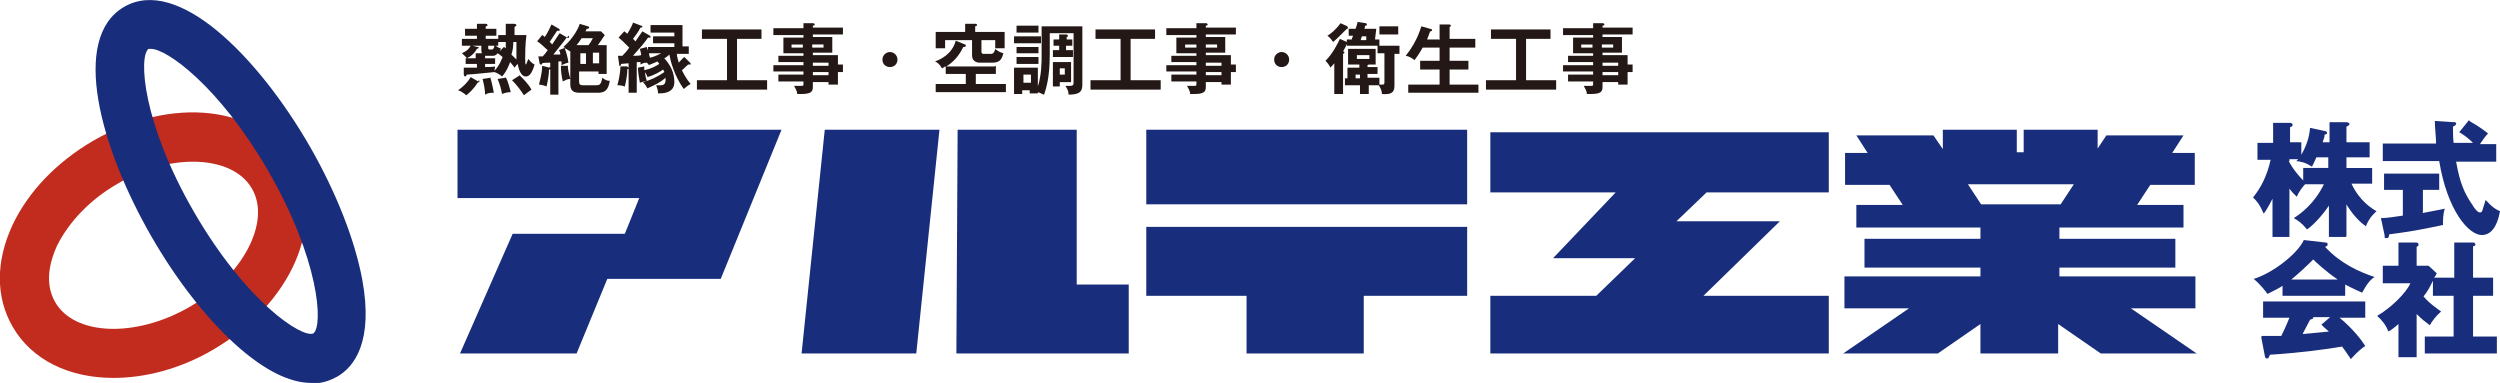 <?xml version="1.0" encoding="UTF-8"?>
<svg id="_レイヤー_2" data-name="レイヤー_2" xmlns="http://www.w3.org/2000/svg" width="398.9" height="61.1" version="1.1" viewBox="0 0 398.9 61.1">
  <!-- Generator: Adobe Illustrator 29.6.1, SVG Export Plug-In . SVG Version: 2.1.1 Build 9)  -->
  <defs>
    <style>
      .st0 {
        fill: #182d7b;
      }

      .st1 {
        fill: #231815;
      }

      .st2 {
        fill: #c12c1f;
      }
    </style>
  </defs>
  <g>
    <path class="st2" d="M18.1,60.3c-7,0-13-2.8-16.1-8.2-2.7-4.7-2.7-10.4,0-16.2,2.5-5.3,7-10,12.8-13.4,12.6-7.3,26.7-5.7,32,3.7,5.4,9.3-.3,22.3-12.8,29.6h0c-5.3,3.1-10.9,4.5-15.9,4.5ZM30.8,25.8c-3.7,0-8,1.1-12,3.5-4.4,2.5-7.8,6.1-9.7,9.9-.9,2-2.2,5.7-.3,9,3.1,5.4,12.9,5.7,21.4.8h0c8.5-4.9,13.1-13.6,10-18.9-1.6-2.8-5.1-4.3-9.4-4.3Z"/>
    <path class="st0" d="M49.7,61.1c-2.8,0-6.5-1.3-11.3-5.4-4.9-4.2-10-10.6-14.2-17.9C16,23.6,11.2,6.1,19.8,1.1c8.6-5,21.4,8,29.6,22.2,4.2,7.3,7.2,14.9,8.4,21.3,1.8,9.8-1.2,13.9-4,15.5-1.1.6-2.4,1.1-4.1,1.1ZM24.1,7.8c-.2,0-.3,0-.4,0-1.6,1.2-1,11.8,7.3,26.1,8.3,14.3,17.2,20.1,19,19.3,1.6-1.2,1-11.8-7.3-26.1C34.9,13.7,26.6,7.8,24.1,7.8Z"/>
  </g>
  <g>
    <g>
      <path class="st0" d="M374.3,37.8h-2.7v-5c-1.1,1.7-2.8,3.4-3.5,3.8-.8-1-1.4-1.4-2.1-1.8,1.1-.7,3.3-2.3,4.8-5.4h-3c-.3.3-1.1,1.3-1.3,2-.3-.3-.6-.5-1.2-1.3v7.7h-2.7v-6.1c-.7,1.4-1.1,2-1.4,2.4-.6-1.4-1-1.9-1.7-2.6,1.2-1.5,2.2-3.3,2.8-6h-2.1v-2.7h2.5v-3.2h2.7c0,0,.4,0,.4.3s0,.2-.4.4v2.4h1.8v2c1.2-2.1,1.3-3.5,1.4-4.3l2.3.5c.3,0,.4.2.4.3s0,.2-.4.3c0,.3,0,.4-.3,1.2h1.1v-3.2h2.7c.3,0,.5.2.5.3s-.2.3-.5.4v2.5h3.7v2.4h-3.7v1.7h4.1v2.5h-3.3c1.3,2.8,3.3,4,4,4.4-.3.3-1.1.9-1.7,2.4-1.3-.9-2.4-2.3-3.1-3.5v5.1ZM365.2,25.7c.2.4.7,1.4,2.3,3.1v-2h4v-1.7h-1.9c-.3.7-.4.9-.7,1.5-1.1-.7-1.7-.8-2.5-.9,0,0,.2-.2.3-.3h-1.4v.3Z"/>
      <path class="st0" d="M386.5,34c1.5-.3,2.7-.5,3.6-.7-.3.8-.3,1.9-.3,2.6-3.8.8-4.9,1-8.6,1.5,0,.2,0,.6-.4.6s-.3-.1-.3-.4l-.6-2.8c1,0,2.1-.2,3.5-.4v-4.1h-3v-2.6h8.8v2.6h-2.6v3.6ZM394,19.3c1.8,1,2.6,1.7,3,2-.2.2-.5.5-1.3,1.7h2.6v2.8h-6.4c.6,3.4,1.3,5,2.6,6.9.3.5.8,1.2,1.2,1.2s.4-.4.5-.7c.1-.4.3-.8.4-1.3,1.1,1.2,1.6,1.5,2.3,1.8-.2,1.1-.8,3.8-2.9,3.8s-5.5-3.9-6.8-11.8h-9v-2.8h8.5c0-1-.2-2.6-.2-3.6l3.1.2c.1,0,.3,0,.3.2,0,.3-.3.4-.5.5,0,.8,0,1.8.1,2.6h3.1c-1-1-1.7-1.4-2.2-1.7l1.6-2Z"/>
      <path class="st0" d="M374.2,47.2h-10v-1.6c-.4.3-1.2.7-2.4,1.3-.2-.3-1.1-1.5-2.2-2.4,3-.9,7-4,8-6.2l3.5.4c.1,0,.3,0,.3.3s-.3.3-.4.4c2.5,2.7,5.5,4,7.9,4.8-1.1.6-1.9,2.4-2,2.5-.4-.2-1.4-.6-2.7-1.3v1.9ZM360.9,53.6c.6,0,1.4,0,3.1,0,.7-1.4,1.1-2.4,1.3-2.9h-4.2v-2.6h16.3v2.6h-4.1c2.2,1.8,3.6,3.7,4.1,4.5-1.2.8-2,1.8-2.3,2.1-.3-.4-.7-1.1-1.4-2-2.3.4-6.7,1-11.5,1.3-.2.4-.2.6-.5.6s-.2-.2-.3-.3l-.6-3.1ZM373,44.6c-1.9-1.3-3.4-2.7-3.9-3.2-1.2,1.2-2.4,2.3-3.5,3.2h7.4ZM371.7,50.6h-2.6c0,.2,0,.3-.5.4-.4.8-.8,1.5-1.2,2.3,2-.2,3.2-.3,4.2-.4-.6-.5-.9-.8-1.2-1.1l1.4-1.2Z"/>
      <path class="st0" d="M391.6,44.4v-5.7h3.2c0,.1.2.2.2.3s-.2.3-.4.3v5h3.2v2.9h-3.2v6.5h3.8v2.7h-11.5v-2.7h4.6v-6.5h-3.3v-2.4c-.6,1.2-.8,1.6-1.5,2.5,1,1.2,2.4,2.1,2.8,2.4-.7.6-1.5,1.6-1.8,2.2-.8-.6-1.3-1-2.1-1.8v6.9h-2.9v-5.3c-.8.7-1.1.9-1.6,1.2-.4-1-1-1.8-1.8-2.5,2.1-1.2,4.6-3.6,5.3-5.2h-4.4v-2.8h2.5v-3.7h2.9c.1,0,.3.1.3.3s0,.2-.3.4v3h1.9l1.3,1.2c0,.1-.3.6-.4.7h3.1Z"/>
    </g>
    <g>
      <polygon class="st0" points="73 20.7 73 31.6 102 31.6 99.7 37.3 81.8 37.3 73.4 56.4 92 56.4 96.9 44.5 115 44.5 124.7 20.7 73 20.7"/>
      <g>
        <polygon class="st0" points="127.9 56.4 146.2 56.4 149.9 20.7 131.6 20.7 127.9 56.4"/>
        <polygon class="st0" points="171.8 45.4 171.8 20.7 152.8 20.7 152.6 56.4 180.1 56.4 180.1 45.4 171.8 45.4"/>
      </g>
      <g>
        <polygon class="st0" points="182.9 47.2 198.9 47.2 198.9 56.4 217.6 56.4 217.6 47.2 234.1 47.2 234.1 36.2 182.9 36.2 182.9 47.2"/>
        <rect class="st0" x="182.9" y="20.7" width="51.2" height="11.9"/>
      </g>
      <polygon class="st0" points="291.8 30.7 291.8 21.1 237.8 21.1 237.8 30.7 257.8 30.7 247.8 41.2 260.9 41.2 254.7 47.2 237.8 47.2 237.8 56.4 291.8 56.4 291.8 47.2 271.8 47.2 284 35.3 267.5 35.3 272.3 30.7 291.8 30.7"/>
      <path class="st0" d="M350.5,56.4l-10.5-7.2h10.3v-5.1h-21.7v-1.4h18.5v-4.6h-18.5v-1.8h19.8v-3.6h-7.4l2.1-3.2h7.1v-5.1h-3.6l1.8-2.8h-12.3l-1.4,2.1v-3h-11.8v3.6h-1.1v-3.6h-11.8v3.1l-1.5-2.2h-12.3l1.8,2.8h-3.6v5.1h7.1l2.1,3.2h-7.4v3.6h19.8v1.8h-18.5v4.6h18.5v1.4h-21.7v5.1h10.3l-10.5,7.2h15.1l6.8-4.7v4.7h12.4v-4.7l6.8,4.7h15.1ZM313.9,29.4h17l-2.1,3.2h-12.7l-2.1-3.2Z"/>
    </g>
  </g>
  <g>
    <path class="st1" d="M76.4,12.8c0,0,.1,0,.1.2,0,.1-.1.1-.3.2-.6,1-1.4,1.7-1.8,2-.6-.5-.8-.6-1.3-.8.8-.6,1.4-1.1,2-2.1l1.2.7ZM79.5,6.8v-1.2s1.2,0,1.2,0c0-.9,0-1.5,0-1.8h1.4c.1,0,.3.1.3.2s-.1.2-.3.3c0,.2,0,1.1,0,1.3h1.9c-.2,1.4-.2,3.1-.2,3.6s0,1.1.1,1.1.3-.7.4-.9c.4.5.6.7,1,.9-.5,1.7-1,1.9-1.4,1.9-.9,0-1.2-1.5-1.3-2-.2.2-.2.2-.5.6-.1-.2-.3-.4-.7-.9-.1.3-.6,1.6-1.3,2.3-.3-.3-.9-.6-1.2-.7h0c-2.3.2-2.6.3-4.4.4-.1.2-.2.3-.3.3s-.2-.2-.2-.3v-1.1c.2,0,1.8,0,2.1,0v-.6h-1.8v-.9h.2c-.3-.4-.6-.6-.8-.8.6-.3,1-.5,1.4-1.2h-1.4v-1.1h2.4v-.5h-1.9v-1.1h1.9v-.8h1.5c.1.1.2.1.2.2s-.1.2-.3.2v.4h1.7v1.1h-1.7v.5h2v1.1h-.4c.4.3.6.4.8.4,0,.2-.1.3-.2.5l.7-.7c.1,0,.1.1.3.2,0-.5,0-.7,0-1h-1.2ZM75.9,9.3v-.8h1c0,0-.1-.2-.1-.5v-.7h-1.4l.8.2c0,0,.2,0,.2.1s-.1.1-.3.2c-.4.7-.8,1.1-1.6,1.5h1.5ZM78.2,12.3c.3.9.4,1.5.6,2.5-.5,0-.9,0-1.4.3,0-.8-.2-1.7-.4-2.5l1.3-.2ZM77.3,10.7c.3,0,1.5,0,1.7-.1,0,.1-.1.6-.1.7.9-1,1.2-2,1.3-2.2-.4-.3-.6-.5-.8-.6-.1.1-.3.4-.7.4h-1c0,0-.2,0-.3,0,0,0,0,0,0,0v.4h1.6v.9h-1.6v.5ZM77.9,7.3v.3c0,.2,0,.3.3.3h.3c.2,0,.3-.2.4-.6h-.9ZM80.7,12.3c.4.8.6,1.7.8,2.4-.6,0-1.2.2-1.4.3-.1-.7-.3-1.4-.7-2.4l1.3-.2ZM81.9,6.8c0,.7-.1,1.3-.3,1.9.2.2.5.5.8.8,0-.6,0-.8,0-2.8h-.5ZM82.9,12c.6.6,1.5,1.5,1.9,2.3-.3.2-.8.6-1.2.9-.5-.8-1.2-1.7-1.9-2.4l1.1-.7Z"/>
    <path class="st1" d="M90.7,5.7c0,0,.1,0,.1.2,0,.2-.3.2-.4.1-.3.5-.7.9-2.1,2.7.2,0,1,0,1.1,0,0-.3-.1-.5-.2-.7l1-.4c-.1,0-.2,0-.3-.1,1.8-1.6,2.5-3.3,2.6-3.7l1.3.4c0,0,.2,0,.2.2,0,.2-.3.2-.4.2,0,.1-.1.3-.2.4h2.5l.6.6c-.7,1-.8,1.2-1.1,1.6h1.4v4.6h-1.3v-.4h-3.1v1.6c0,.5.2.6.6.6h2.1c.5,0,.8,0,1-1.2.4.3.7.5,1.2.5-.3,1.9-1.2,1.9-2.1,1.9h-2.6c-.6,0-1.6,0-1.6-1.3v-5.3h0c-.1,0-.4-.3-.9-.5.2.5.5,1.4.6,2.3-.2,0-.9.3-1.1.4,0-.2,0-.2,0-.6h-.5v5.3h-1.3v-5.1c-.4,0-1.1,0-1.3.1,0,.2-.1.2-.2.2s-.2-.1-.2-.2l-.2-1.1c.4,0,.5,0,.7,0,.3-.3.5-.6.8-1-.2-.1-1.1-1.1-1.7-1.4l.8-1c.1,0,.2.1.4.3.2-.2.6-.9,1.1-2l1.2.7c0,0,.1,0,.1.2,0,.2-.2.1-.4.1-.2.3-1,1.5-1.2,1.8,0,0,.1,0,.4.4.6-.9.9-1.4,1.2-1.8l1.2.7ZM87.7,10.7c0,0,.2,0,.2.2s-.2.2-.3.2c0,.8-.2,1.9-.4,2.7-.4-.2-1-.3-1.2-.3.5-1.9.5-2.6.5-3l1.2.3ZM90.6,10.3c0,1,.2,1.4.4,2.3-.5,0-.8.2-1.2.4-.2-.9-.3-1.5-.3-2.5h1.1ZM93.9,7.2c.4-.5.4-.6.7-1.1h-1.8c-.4.6-.6.9-.8,1.1h1.9ZM93.5,10.2v-1.7h-.9v1.7h.9ZM94.6,8.4v1.7h1v-1.7h-1Z"/>
    <path class="st1" d="M103.4,8.7v-1.2h4.2v-.6h-3.4v-1.1h3.4v-.6h-3.8v-1.2h5.1v3.4h1v1.2h-1.9c0,.5.2.9.3,1.4.1-.1.7-.8.9-.9l.9.9s.1.1.1.2,0,.1-.2.1-.2,0-.2,0c-.7.6-.7.7-1,.9.2.4.7,1.4,1.4,2.2-.2.1-.4.2-1.1.8-1.5-2.1-2.1-4.4-2.3-5.5-.2.2-.4.4-.8.6,1,1.1,1.6,2.3,1.6,3.8s-1.3,1.8-2.4,1.8h-.2c0-.6-.2-.9-.3-1.3.2,0,.6,0,.8,0,.7,0,.7-.7.7-.8s0-.3,0-.4c-.9.8-1.6,1.1-2.9,1.7-.2-.4-.5-.8-.7-1,1.1-.3,2.1-.7,3.4-1.6,0-.1-.1-.2-.2-.4-.4.3-1.4.9-2.5,1.2,0-.2-.2-.5-.4-.8.1.8.2,1,.3,1.4-.5.1-.5.1-1.1.3-.1-.6-.3-1.5-.3-2.4l1-.2c0,.2,0,.3,0,.6,1-.2,1.8-.6,2.4-1-.1-.2-.2-.2-.3-.4-.6.3-1,.4-1.4.6,0-.2-.1-.2-.3-.4-.6,0-.8.2-1,.3,0-.1,0-.3,0-.4-.4,0-.5,0-.6,0v4.9h-1.3v-3.8s0,0-.2,0c0,1-.2,1.9-.4,2.8-.3-.1-.6-.2-1.2-.2.4-1.3.5-2.7.5-3h1.1c0,.1.2.2.2.2v-.7c-.2,0-1.1.1-1.2.1,0,0,0,.3-.2.3s-.1-.1-.1-.2l-.2-1.4c.4,0,.5,0,.7,0,.3-.3.7-.7,1.1-1.3-1.1-1.1-1.2-1.2-1.7-1.6l.9-1c0,0,.2.1.5.4.2-.4.8-1.3.9-1.8l1.3.5c0,0,.2,0,.2.2,0,.1-.2.1-.3.1-.3.6-.8,1.3-1.2,1.8,0,0,.2.2.4.4.5-.7.8-1.2,1.1-1.6l1.2.7s.1,0,.1.2-.1.1-.2.1,0,0-.2,0c-.7,1-.9,1.2-2.4,2.9.7,0,.9,0,1.3-.1,0-.3-.1-.6-.2-1l1.1-.3c.2.5.4,1.2.5,1.7.2,0,1.1-.3,1.8-.7h-1.9Z"/>
    <path class="st1" d="M117.6,12.8h4.8v1.5h-11.2v-1.5h4.8v-6.6h-4v-1.5h9.5v1.5h-3.9v6.6Z"/>
    <path class="st1" d="M134.5,10.5v1h-.8v2h-1.5v-.4h-2.5v.8c0,.8-.4,1.1-1.9,1.1s-.4,0-.6,0c0-.5-.3-.9-.5-1.3.3,0,.7,0,1.1,0s.4,0,.4-.4v-.3h-4v-1.1h4v-.5h-4.8v-1h4.8v-.5h-4v-1h4v-.4h-3.2v-2.5h3.2v-.4h-4.8v-1.1h4.8v-.8h1.6c0,0,.2.1.2.2s-.1.2-.3.2v.3h4.8v1.1h-4.8v.4h3.1v2.5h-3.1v.4h4v1.5h.8ZM128.1,7.6v-.5h-1.8v.5h1.8ZM129.6,7.1v.5h1.8v-.5h-1.8ZM132.2,10.5v-.5h-2.5v.5h2.5ZM132.2,12v-.5h-2.5v.5h2.5Z"/>
    <path class="st1" d="M158.9,10.5v1.3h-3.2v1.6h4.8v1.3h-11.2v-1.3h4.8v-1.6h-3.2v-1.2c-.2,0-.3.2-.6.3-.4-.7-.7-.9-1.1-1.1.8-.3,2.7-1.1,3.3-3.3l1.5.6c0,0,.1,0,.1.2,0,.2-.3.2-.4.2-.4.8-1.1,2.1-2.7,3.1h7.7ZM160.3,5.1v2.6h-1.5v-1.3h-2.2v1.8c0,.3.1.4.4.4h1.1c.4,0,.6-.3.7-.8.2.2.6.5,1.3.7-.2.7-.4,1.5-1.7,1.5h-2.1c-.1,0-1.2,0-1.2-1.2v-2.4h-4.3v1.3h-1.5v-2.6h4.7v-1.3h1.7c.1,0,.2.1.2.2,0,.1-.2.2-.3.2v.9h4.7Z"/>
    <path class="st1" d="M166.1,5.8v1.1h-4.3v-1.1h4.3ZM166.4,4.2h6.3v9.3c0,1.1-.4,1.6-2.2,1.6,0-.6-.2-.9-.5-1.4.2,0,.4,0,.7,0,.6,0,.6-.2.6-.7v-7.7h-3.8v3.4c0,3.8-.6,5.4-.9,6.4-.2,0-.4-.2-1-.4v.2h-1.3v-.5h-1.2v.6h-1.3v-4.2h3.8v3c.6-1.9.6-3.9.6-5v-4.6ZM165.7,4.1v1.1h-3.5v-1.1h3.5ZM165.7,7.5v1h-3.5v-1h3.5ZM165.7,9.1v1.1h-3.5v-1.1h3.5ZM163.3,11.9v1.3h1.2v-1.3h-1.2ZM171.1,6.3v1h-1v.7h1.1v1.1h-3.2v-1.1h1v-.7h-.9v-1h.9v-.8h1.2c0,0,.2.1.2.2s-.1.2-.2.2v.4h1ZM170.9,9.8v3.3h-1.8v.7h-1.1v-3.9h2.9ZM169.1,10.9v1h.8v-1h-.8Z"/>
    <path class="st1" d="M180.4,12.8h4.8v1.5h-11.2v-1.5h4.8v-6.6h-4v-1.5h9.5v1.5h-3.9v6.6Z"/>
    <path class="st1" d="M197.2,10.5v1h-.8v2h-1.5v-.4h-2.5v.8c0,.8-.4,1.1-1.9,1.1s-.4,0-.6,0c0-.5-.3-.9-.5-1.3.3,0,.7,0,1.1,0s.4,0,.4-.4v-.3h-4v-1.1h4v-.5h-4.8v-1h4.8v-.5h-4v-1h4v-.4h-3.2v-2.5h3.2v-.4h-4.8v-1.1h4.8v-.8h1.6c0,0,.2.1.2.2s-.1.2-.3.2v.3h4.8v1.1h-4.8v.4h3.1v2.5h-3.1v.4h4v1.5h.8ZM190.9,7.6v-.5h-1.8v.5h1.8ZM192.4,7.1v.5h1.8v-.5h-1.8ZM194.9,10.5v-.5h-2.5v.5h2.5ZM194.9,12v-.5h-2.5v.5h2.5Z"/>
    <path class="st1" d="M220.1,7.3h3.2v1.3h-.8v5.1c0,1.2-.7,1.4-2,1.3,0-.5-.2-.9-.5-1.4h-1.6v1.4h-1.4v-1.4h-2.4v-1.1h.4v-1.7h1.9v-.5h-1.8v-2.5h4.4v2.5h-1.1c0,0,0,0-.2.1v.3h1.6v1.1h-1.6v.6h1.9v1.1c.2,0,.3,0,.4,0,.4,0,.4-.1.4-.5v-4.5h-1.1v-1.2h-4.9v-.3h0c-.1.3-.3.7-.6,1.2.2,0,.2.1.2.2,0,.1,0,.1-.2.2v6.4h-1.4v-4.9c-.3.4-.5.5-.6.7-.2-.4-.5-.8-.8-1.1,1.2-1.2,1.9-2.7,2.3-3.5l1.1.5v-.4h.8c0-.2.1-.3.2-.6h-.7v-1.1h1.1c.2-.7.3-.8.3-1.1l1.3.2c0,0,.2,0,.2.2s-.1.2-.3.2c0,.2,0,.3-.1.5h1.9l-.2,1.7h.7v1ZM215,4.3c0,0,.1.1.1.2s0,0-.2.1c-1.5,1.5-1.7,1.7-2.2,2.1-.4-.6-.6-.8-.9-1,.4-.2,1.4-1,2.1-2l1.1.5ZM217,11.9h-.7v.6h.7v-.6ZM216.5,8.8v.6h2v-.6h-2ZM218,6.4v-.6c0,0-.7,0-.7,0l-.2.6h.9ZM223.1,5.5h-3v-1.3h3v1.3Z"/>
    <path class="st1" d="M229.7,6.2v-2.3h1.5c.2,0,.3.1.3.2s0,.1,0,.1c0,0,0,0-.2.1v1.9h4.1v1.4h-4.1v2.1h3v1.4h-3v2.4h4.6v1.3h-11.2v-1.3h5v-2.4h-3.1v-1.4h3.1v-2.1h-2.7c-.6,1.1-1.1,1.7-1.3,2-.4-.3-.8-.6-1.4-.7,2-2.5,2.4-4.6,2.5-4.7l1.4.4c.2,0,.3.1.3.2,0,.2-.2.2-.3.2-.2.6-.4,1-.5,1.3h2.1Z"/>
    <path class="st1" d="M243.5,12.8h4.8v1.5h-11.2v-1.5h4.8v-6.6h-4v-1.5h9.5v1.5h-3.9v6.6Z"/>
    <path class="st1" d="M260.5,10.5v1h-.8v2h-1.5v-.4h-2.5v.8c0,.8-.4,1.1-1.9,1.1s-.4,0-.6,0c0-.5-.3-.9-.5-1.3.3,0,.7,0,1.1,0s.4,0,.4-.4v-.3h-4v-1.1h4v-.5h-4.8v-1h4.8v-.5h-4v-1h4v-.4h-3.2v-2.5h3.2v-.4h-4.8v-1.1h4.8v-.8h1.6c0,0,.2.1.2.2s-.1.2-.3.2v.3h4.8v1.1h-4.8v.4h3.1v2.5h-3.1v.4h4v1.5h.8ZM254.1,7.6v-.5h-1.8v.5h1.8ZM255.6,7.1v.5h1.8v-.5h-1.8ZM258.2,10.5v-.5h-2.5v.5h2.5ZM258.2,12v-.5h-2.5v.5h2.5Z"/>
    <path class="st1" d="M205.7,9.5c0,.7-.5,1.2-1.2,1.2s-1.2-.5-1.2-1.2.6-1.2,1.2-1.2,1.2.5,1.2,1.2Z"/>
    <path class="st1" d="M143.2,9.5c0,.7-.5,1.2-1.2,1.2s-1.2-.5-1.2-1.2.6-1.2,1.2-1.2,1.2.5,1.2,1.2Z"/>
  </g>
</svg>